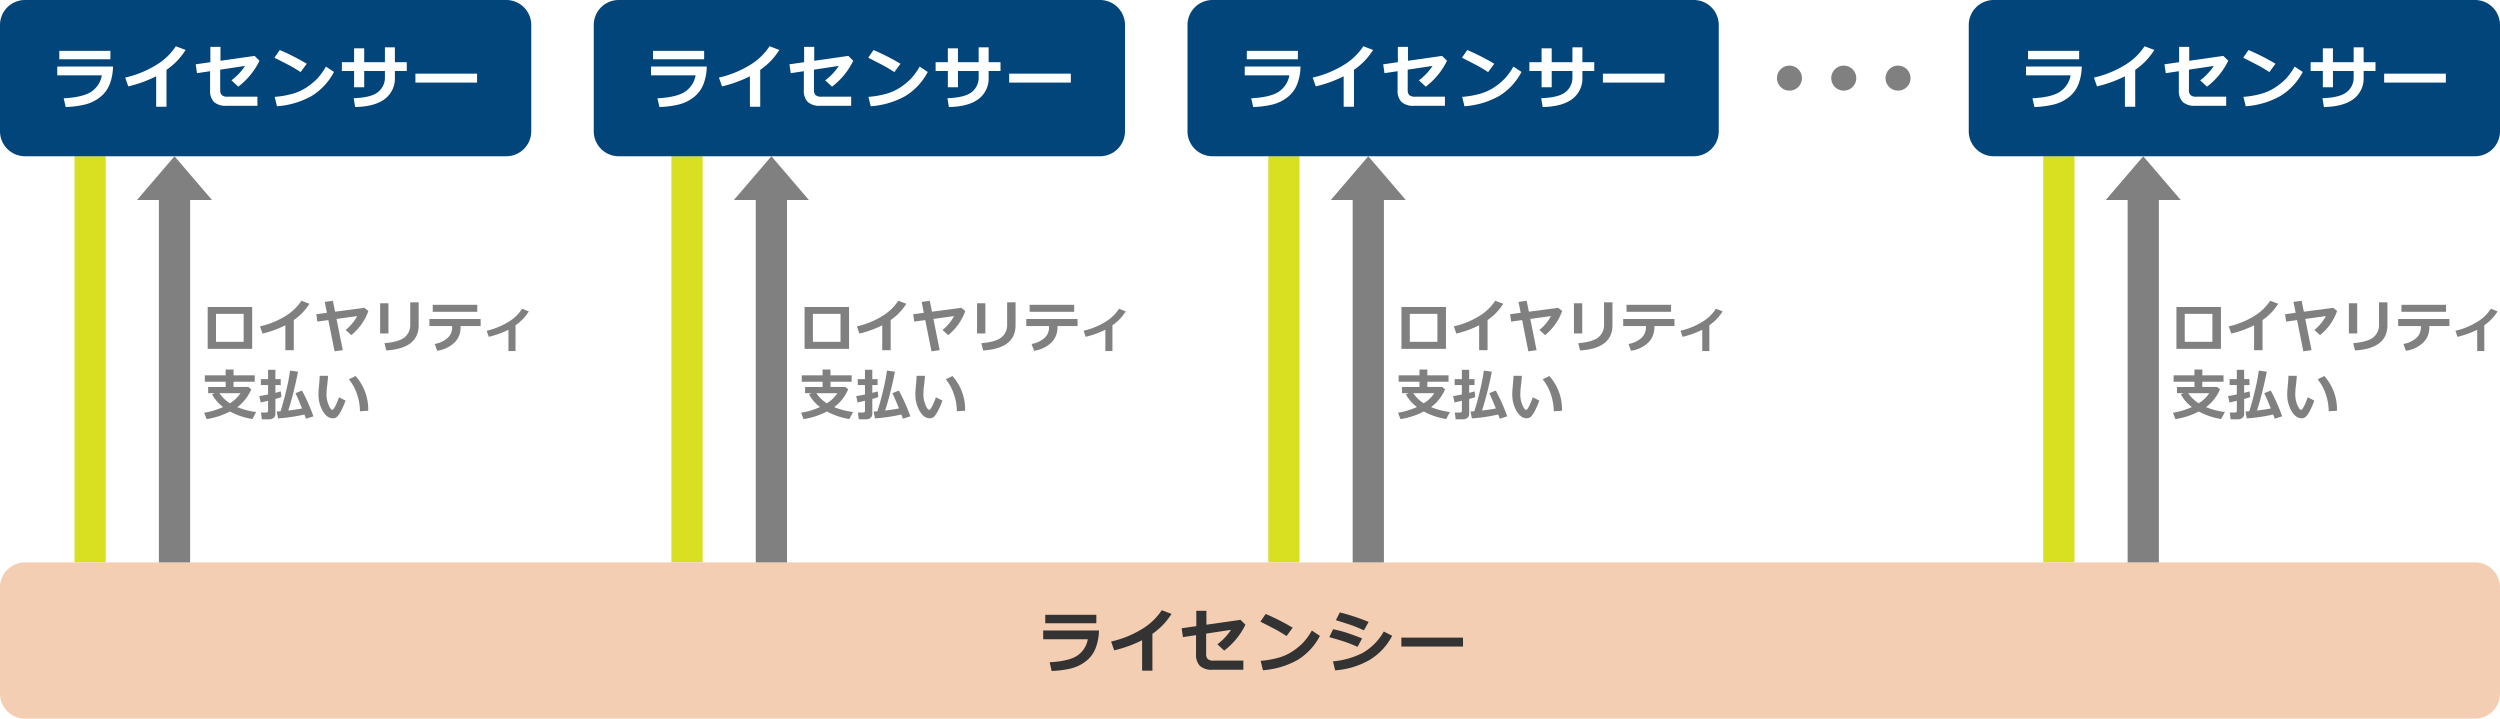 <svg xmlns="http://www.w3.org/2000/svg" width="800" height="229.965" viewBox="0 0 800 229.965">
  <g id="img_industry_case_02_01" transform="translate(-19.941 -16.318)">
    <rect id="長方形_9225" data-name="長方形 9225" width="10" height="129.964" transform="translate(43.783 66.318)" fill="#d9e021"/>
    <rect id="長方形_9226" data-name="長方形 9226" width="10" height="129.964" transform="translate(234.789 66.318)" fill="#d9e021"/>
    <rect id="長方形_9227" data-name="長方形 9227" width="10" height="129.964" transform="translate(425.797 66.318)" fill="#d9e021"/>
    <rect id="長方形_9228" data-name="長方形 9228" width="10" height="129.964" transform="translate(673.783 66.318)" fill="#d9e021"/>
    <path id="パス_31260" data-name="パス 31260" d="M162,50H8a8,8,0,0,1-8-8V8A8,8,0,0,1,8,0H162a8,8,0,0,1,8,8V42a8,8,0,0,1-8,8" transform="translate(19.941 16.318)" fill="#02457a"/>
    <path id="パス_31261" data-name="パス 31261" d="M36.155,21.284a16.068,16.068,0,0,1-1.015,5.553,9.732,9.732,0,0,1-3.206,4.324,12.668,12.668,0,0,1-5.044,2.358,31.32,31.32,0,0,1-5.87.731l-.634-2.793q5.994-.323,8.712-2.031A7.948,7.948,0,0,0,32.6,24.1H18.323V21.284Zm-.827-2.31H18.978V16.267h16.35Z" transform="translate(19.941 16.318)" fill="#fff"/>
    <path id="パス_31262" data-name="パス 31262" d="M53.272,34.153h-3.3V24.41a40.026,40.026,0,0,1-8.927,3.233l-.988-2.814a32.664,32.664,0,0,0,9.861-3.986A19.716,19.716,0,0,0,56.269,14.8L59.4,15.988a23.948,23.948,0,0,1-3.072,3.856,24.586,24.586,0,0,1-3.051,2.514Z" transform="translate(19.941 16.318)" fill="#fff"/>
    <path id="パス_31263" data-name="パス 31263" d="M83.043,19.436a23.013,23.013,0,0,1-6.8,8.293l-2.18-2.02a18.765,18.765,0,0,0,4.361-4.619l-7.96,1.2v6.521a2.243,2.243,0,0,0,.5,1.611,2.757,2.757,0,0,0,1.961.516h9.453v2.911H72.494a5.549,5.549,0,0,1-4.028-1.23,5.078,5.078,0,0,1-1.236-3.744v-6.09l-4.189.633-.419-2.836,4.694-.676V15H70.55v4.448l10.9-1.569Z" transform="translate(19.941 16.318)" fill="#fff"/>
    <path id="パス_31264" data-name="パス 31264" d="M98.161,20.4l-1.966,2.664q-1.59-1.021-2.82-1.719t-5.559-2.879l1.7-2.46A70.257,70.257,0,0,1,98.161,20.4m8.712,2.621A19.6,19.6,0,0,1,99.751,30.7,26.4,26.4,0,0,1,88.633,34L87.9,31a29.064,29.064,0,0,0,6.123-1.117,16.184,16.184,0,0,0,4.292-2.058,21.7,21.7,0,0,0,3.137-2.589,20.961,20.961,0,0,0,2.841-3.926Z" transform="translate(19.941 16.318)" fill="#fff"/>
    <path id="パス_31265" data-name="パス 31265" d="M126.364,19.9h3.8v2.814h-3.8V24.7a8.224,8.224,0,0,1-3.244,6.993q-3.245,2.438-9.475,2.557l-.462-2.826q5.629-.193,7.81-1.993a5.833,5.833,0,0,0,2.181-4.731V22.712h-6.628v5.221h-3.234V22.712H109.4V19.9h3.91V15.461h3.234V19.9h6.628V15.15h3.19Z" transform="translate(19.941 16.318)" fill="#fff"/>
    <rect id="長方形_9229" data-name="長方形 9229" width="19.733" height="2.857" transform="translate(152.873 39.891)" fill="#fff"/>
    <path id="パス_31266" data-name="パス 31266" d="M352,50H198a8,8,0,0,1-8-8V8a8,8,0,0,1,8-8H352a8,8,0,0,1,8,8V42a8,8,0,0,1-8,8" transform="translate(19.941 16.318)" fill="#02457a"/>
    <path id="パス_31267" data-name="パス 31267" d="M226.155,21.284a16.068,16.068,0,0,1-1.015,5.553,9.732,9.732,0,0,1-3.206,4.324,12.668,12.668,0,0,1-5.044,2.358,31.32,31.32,0,0,1-5.87.731l-.634-2.793q5.994-.323,8.712-2.031a7.948,7.948,0,0,0,3.5-5.328H208.323V21.284Zm-.827-2.31h-16.35V16.267h16.35Z" transform="translate(19.941 16.318)" fill="#fff"/>
    <path id="パス_31268" data-name="パス 31268" d="M243.272,34.153h-3.3V24.41a40.026,40.026,0,0,1-8.927,3.233l-.988-2.814a32.664,32.664,0,0,0,9.861-3.986,19.716,19.716,0,0,0,6.349-6.047l3.127,1.192a24,24,0,0,1-3.073,3.856,24.586,24.586,0,0,1-3.051,2.514Z" transform="translate(19.941 16.318)" fill="#fff"/>
    <path id="パス_31269" data-name="パス 31269" d="M273.043,19.436a23.013,23.013,0,0,1-6.8,8.293l-2.18-2.02a18.766,18.766,0,0,0,4.361-4.619l-7.96,1.2v6.521a2.243,2.243,0,0,0,.5,1.611,2.755,2.755,0,0,0,1.96.516h9.453v2.911h-9.883a5.549,5.549,0,0,1-4.028-1.23,5.082,5.082,0,0,1-1.236-3.744v-6.09l-4.189.633-.419-2.836,4.694-.676V15h3.234v4.448l10.9-1.569Z" transform="translate(19.941 16.318)" fill="#fff"/>
    <path id="パス_31270" data-name="パス 31270" d="M288.161,20.4,286.2,23.067q-1.589-1.021-2.819-1.719t-5.56-2.879l1.7-2.46a70.186,70.186,0,0,1,8.647,4.394m8.712,2.621a19.6,19.6,0,0,1-7.122,7.681A26.4,26.4,0,0,1,278.633,34L277.9,31a29.064,29.064,0,0,0,6.123-1.117,16.169,16.169,0,0,0,4.292-2.058,21.648,21.648,0,0,0,3.137-2.589,20.962,20.962,0,0,0,2.841-3.926Z" transform="translate(19.941 16.318)" fill="#fff"/>
    <path id="パス_31271" data-name="パス 31271" d="M316.364,19.9h3.8v2.814h-3.8V24.7a8.224,8.224,0,0,1-3.244,6.993q-3.244,2.438-9.475,2.557l-.462-2.826q5.628-.193,7.81-1.993a5.836,5.836,0,0,0,2.181-4.731V22.712h-6.628v5.221h-3.234V22.712H299.4V19.9h3.91V15.461h3.234V19.9h6.628V15.15h3.19Z" transform="translate(19.941 16.318)" fill="#fff"/>
    <rect id="長方形_9230" data-name="長方形 9230" width="19.733" height="2.857" transform="translate(342.873 39.891)" fill="#fff"/>
    <path id="パス_31272" data-name="パス 31272" d="M542,50H388a8,8,0,0,1-8-8V8a8,8,0,0,1,8-8H542a8,8,0,0,1,8,8V42a8,8,0,0,1-8,8" transform="translate(19.941 16.318)" fill="#02457a"/>
    <path id="パス_31273" data-name="パス 31273" d="M416.155,21.284a16.067,16.067,0,0,1-1.014,5.553,9.742,9.742,0,0,1-3.207,4.324,12.664,12.664,0,0,1-5.043,2.358,31.32,31.32,0,0,1-5.871.731l-.634-2.793q5.994-.323,8.712-2.031a7.948,7.948,0,0,0,3.5-5.328H398.323V21.284Zm-.827-2.31h-16.35V16.267h16.35Z" transform="translate(19.941 16.318)" fill="#fff"/>
    <path id="パス_31274" data-name="パス 31274" d="M433.272,34.153h-3.3V24.41a40.044,40.044,0,0,1-8.927,3.233l-.988-2.814a32.664,32.664,0,0,0,9.861-3.986,19.716,19.716,0,0,0,6.349-6.047l3.126,1.192a23.947,23.947,0,0,1-3.072,3.856,24.586,24.586,0,0,1-3.051,2.514Z" transform="translate(19.941 16.318)" fill="#fff"/>
    <path id="パス_31275" data-name="パス 31275" d="M463.043,19.436a23.013,23.013,0,0,1-6.8,8.293l-2.18-2.02a18.766,18.766,0,0,0,4.361-4.619l-7.96,1.2v6.521a2.243,2.243,0,0,0,.5,1.611,2.755,2.755,0,0,0,1.96.516h9.453v2.911h-9.883a5.549,5.549,0,0,1-4.028-1.23,5.082,5.082,0,0,1-1.236-3.744v-6.09l-4.189.633-.419-2.836,4.694-.676V15h3.234v4.448l10.9-1.569Z" transform="translate(19.941 16.318)" fill="#fff"/>
    <path id="パス_31276" data-name="パス 31276" d="M478.161,20.4,476.2,23.067q-1.589-1.021-2.819-1.719t-5.56-2.879l1.7-2.46a70.186,70.186,0,0,1,8.647,4.394m8.712,2.621a19.6,19.6,0,0,1-7.122,7.681A26.4,26.4,0,0,1,468.633,34L467.9,31a29.064,29.064,0,0,0,6.123-1.117,16.169,16.169,0,0,0,4.292-2.058,21.648,21.648,0,0,0,3.137-2.589,20.962,20.962,0,0,0,2.841-3.926Z" transform="translate(19.941 16.318)" fill="#fff"/>
    <path id="パス_31277" data-name="パス 31277" d="M506.364,19.9h3.8v2.814h-3.8V24.7a8.224,8.224,0,0,1-3.244,6.993q-3.244,2.438-9.475,2.557l-.462-2.826q5.628-.193,7.81-1.993a5.836,5.836,0,0,0,2.181-4.731V22.712h-6.628v5.221h-3.234V22.712H489.4V19.9h3.91V15.461h3.234V19.9h6.628V15.15h3.19Z" transform="translate(19.941 16.318)" fill="#fff"/>
    <rect id="長方形_9231" data-name="長方形 9231" width="19.733" height="2.857" transform="translate(532.873 39.891)" fill="#fff"/>
    <path id="パス_31278" data-name="パス 31278" d="M792,50H638a8,8,0,0,1-8-8V8a8,8,0,0,1,8-8H792a8,8,0,0,1,8,8V42a8,8,0,0,1-8,8" transform="translate(19.941 16.318)" fill="#02457a"/>
    <path id="パス_31279" data-name="パス 31279" d="M666.155,21.284a16.092,16.092,0,0,1-1.014,5.553,9.749,9.749,0,0,1-3.207,4.324,12.67,12.67,0,0,1-5.043,2.358,31.341,31.341,0,0,1-5.871.731l-.634-2.793q5.994-.323,8.712-2.031a7.951,7.951,0,0,0,3.5-5.328H648.323V21.284Zm-.827-2.31h-16.35V16.267h16.35Z" transform="translate(19.941 16.318)" fill="#fff"/>
    <path id="パス_31280" data-name="パス 31280" d="M683.271,34.153h-3.3V24.41a40.034,40.034,0,0,1-8.928,3.233l-.988-2.814a32.664,32.664,0,0,0,9.861-3.986,19.72,19.72,0,0,0,6.35-6.047l3.125,1.192a23.892,23.892,0,0,1-3.072,3.856,24.517,24.517,0,0,1-3.051,2.514Z" transform="translate(19.941 16.318)" fill="#fff"/>
    <path id="パス_31281" data-name="パス 31281" d="M713.043,19.436a23.014,23.014,0,0,1-6.8,8.293l-2.18-2.02a18.784,18.784,0,0,0,4.361-4.619l-7.96,1.2v6.521a2.248,2.248,0,0,0,.5,1.611,2.757,2.757,0,0,0,1.961.516h9.453v2.911h-9.883a5.549,5.549,0,0,1-4.028-1.23,5.082,5.082,0,0,1-1.236-3.744v-6.09l-4.189.633-.419-2.836,4.694-.676V15h3.234v4.448l10.9-1.569Z" transform="translate(19.941 16.318)" fill="#fff"/>
    <path id="パス_31282" data-name="パス 31282" d="M728.161,20.4,726.2,23.067q-1.59-1.021-2.82-1.719t-5.559-2.879l1.7-2.46a70.255,70.255,0,0,1,8.647,4.394m8.712,2.621a19.6,19.6,0,0,1-7.122,7.681A26.4,26.4,0,0,1,718.633,34L717.9,31a29.065,29.065,0,0,0,6.123-1.117,16.161,16.161,0,0,0,4.291-2.058,21.593,21.593,0,0,0,3.137-2.589,20.915,20.915,0,0,0,2.842-3.926Z" transform="translate(19.941 16.318)" fill="#fff"/>
    <path id="パス_31283" data-name="パス 31283" d="M756.363,19.9h3.8v2.814h-3.8V24.7a8.222,8.222,0,0,1-3.244,6.993q-3.243,2.438-9.475,2.557l-.461-2.826q5.628-.193,7.809-1.993a5.834,5.834,0,0,0,2.182-4.731V22.712h-6.629v5.221h-3.233V22.712H739.4V19.9h3.91V15.461h3.233V19.9h6.629V15.15h3.189Z" transform="translate(19.941 16.318)" fill="#fff"/>
    <rect id="長方形_9232" data-name="長方形 9232" width="19.733" height="2.857" transform="translate(782.873 39.891)" fill="#fff"/>
    <path id="パス_31284" data-name="パス 31284" d="M792,229.964H8a8,8,0,0,1-8-8v-34a8,8,0,0,1,8-8H792a8,8,0,0,1,8,8v34a8,8,0,0,1-8,8" transform="translate(19.941 16.318)" fill="#f4ceb3"/>
    <path id="パス_31285" data-name="パス 31285" d="M351.655,201.748a16.063,16.063,0,0,1-1.014,5.553,9.742,9.742,0,0,1-3.207,4.324,12.65,12.65,0,0,1-5.043,2.358,31.238,31.238,0,0,1-5.871.73l-.634-2.793q5.994-.321,8.712-2.03a7.95,7.95,0,0,0,3.5-5.328H333.823v-2.814Zm-.827-2.31h-16.35v-2.707h16.35Z" transform="translate(19.941 16.318)" fill="#333"/>
    <path id="パス_31286" data-name="パス 31286" d="M368.772,214.617h-3.3v-9.743a40.043,40.043,0,0,1-8.927,3.233l-.988-2.814a32.664,32.664,0,0,0,9.861-3.986,19.706,19.706,0,0,0,6.349-6.047l3.126,1.192a23.946,23.946,0,0,1-3.072,3.856,24.585,24.585,0,0,1-3.051,2.514Z" transform="translate(19.941 16.318)" fill="#333"/>
    <path id="パス_31287" data-name="パス 31287" d="M398.543,199.9a23.013,23.013,0,0,1-6.8,8.293l-2.18-2.02a18.766,18.766,0,0,0,4.361-4.619l-7.96,1.2v6.521a2.243,2.243,0,0,0,.5,1.611,2.755,2.755,0,0,0,1.96.516h9.453v2.911h-9.883a5.553,5.553,0,0,1-4.028-1.229,5.086,5.086,0,0,1-1.236-3.745v-6.09l-4.189.633-.419-2.836,4.694-.676v-4.91h3.234v4.448l10.9-1.569Z" transform="translate(19.941 16.318)" fill="#333"/>
    <path id="パス_31288" data-name="パス 31288" d="M413.661,200.867l-1.966,2.664q-1.589-1.021-2.819-1.719t-5.56-2.879l1.7-2.46a70.184,70.184,0,0,1,8.647,4.394m8.712,2.621a19.6,19.6,0,0,1-7.122,7.681,26.385,26.385,0,0,1-11.118,3.3l-.731-3.008a29.064,29.064,0,0,0,6.123-1.117,16.138,16.138,0,0,0,4.292-2.058,21.645,21.645,0,0,0,3.137-2.588,20.974,20.974,0,0,0,2.841-3.927Z" transform="translate(19.941 16.318)" fill="#333"/>
    <path id="パス_31289" data-name="パス 31289" d="M435.881,204.283l-1.461,2.707q-2.385-1.043-3.927-1.569t-5.129-1.536l1.225-2.535a40.948,40.948,0,0,1,4.087,1.047q1.842.586,5.205,1.886m9.614-.838a19.512,19.512,0,0,1-7.289,7.777,25.938,25.938,0,0,1-10.951,3.287l-.709-2.879A25.624,25.624,0,0,0,436,208.956a17.855,17.855,0,0,0,6.806-6.875Zm-7.53-4.426-1.515,2.686q-1.172-.526-2.417-1.042T432,199.9l-4.512-1.45,1.257-2.482a65.73,65.73,0,0,1,9.217,3.051" transform="translate(19.941 16.318)" fill="#333"/>
    <rect id="長方形_9233" data-name="長方形 9233" width="19.733" height="2.857" transform="translate(468.373 220.354)" fill="#333"/>
    <path id="パス_31290" data-name="パス 31290" d="M80.695,111.635H66.457v-13.4H80.695Zm-2.734-11.2H69.119v8.947h8.842Z" transform="translate(19.941 16.318)" fill="gray"/>
    <path id="パス_31291" data-name="パス 31291" d="M94.01,112.066h-2.7v-7.972a32.782,32.782,0,0,1-7.3,2.646l-.809-2.3a26.7,26.7,0,0,0,8.069-3.261,16.137,16.137,0,0,0,5.194-4.948l2.558.976a19.579,19.579,0,0,1-2.514,3.155,20,20,0,0,1-2.5,2.057Z" transform="translate(19.941 16.318)" fill="gray"/>
    <path id="パス_31292" data-name="パス 31292" d="M109.69,112.048l-2.628.378-1.995-10-3.516.483-.334-2.355,3.393-.457-.694-3.489,2.61-.361.7,3.5,9.36-1.248,1.292,1.011a17.386,17.386,0,0,1-5.458,7.726l-1.828-1.644a14.607,14.607,0,0,0,3.7-4.447l-6.609.914Z" transform="translate(19.941 16.318)" fill="gray"/>
    <path id="パス_31293" data-name="パス 31293" d="M124.306,106.705h-2.663v-9.65h2.663Zm9.668-2.646q0,7.454-10.371,8.086l-.571-2.329q4.5-.378,6.372-1.819a5.068,5.068,0,0,0,1.872-4.281V96.755h2.7Z" transform="translate(19.941 16.318)" fill="gray"/>
    <path id="パス_31294" data-name="パス 31294" d="M153.811,104.349h-6.425v.273a6.764,6.764,0,0,1-1.964,5.027,10.3,10.3,0,0,1-5.524,2.6l-.791-2.179a8.388,8.388,0,0,0,4.135-1.93,4.481,4.481,0,0,0,1.446-3.4v-.4h-7.277v-2.267h16.4Zm-1.081-4.57H138.474v-2.25H152.73Z" transform="translate(19.941 16.318)" fill="gray"/>
    <path id="パス_31295" data-name="パス 31295" d="M164.973,112.338h-2.268v-6.82a28.681,28.681,0,0,1-6.3,2.267l-.668-1.942a23.161,23.161,0,0,0,6.728-2.7,13.486,13.486,0,0,0,4.627-4.356l2.127.862a14.692,14.692,0,0,1-4.245,4.429Z" transform="translate(19.941 16.318)" fill="gray"/>
    <path id="パス_31296" data-name="パス 31296" d="M80.4,124.582a13.718,13.718,0,0,1-4.474,5.7,23.971,23.971,0,0,0,6.039,1.564l-1.205,2.25a22.76,22.76,0,0,1-7.163-2.417,24.172,24.172,0,0,1-7.47,2.435l-.791-2.039a23.731,23.731,0,0,0,6.055-1.828,12.044,12.044,0,0,1-3.515-4.052l.852-.378H66.615v-1.986h5.6v-1.67H65.552V120.1h6.662v-1.855h2.522V120.1h6.785v2.057H74.736v1.67h4.72Zm-6.829,4.474a10.979,10.979,0,0,0,3.375-3.226l-6.724-.008a11.588,11.588,0,0,0,3.349,3.234" transform="translate(19.941 16.318)" fill="gray"/>
    <path id="パス_31297" data-name="パス 31297" d="M90.056,127.052a16.459,16.459,0,0,1-1.925.607v4.754a1.578,1.578,0,0,1-.576,1.306,2.3,2.3,0,0,1-1.481.461H83.807L83.516,132h1.662c.4,0,.606-.172.606-.518v-3.235l-2.355.554-.449-2.056q.792-.1,2.8-.519V123.22h-2.3v-1.907h2.3v-2.971h2.347v2.971h1.705v1.907H88.131v2.487q1.265-.308,1.74-.474Zm7.356,5.59a54.661,54.661,0,0,1-8.438,1.248l-.413-2.2q.423-.018,1.2-.079.913-2.778,1.859-6.789a56.693,56.693,0,0,0,1.191-6.237l2.557.361q-.5,2.706-1.415,6.363t-1.723,6.064q2.55-.3,4.43-.668-1.476-3.682-2.118-4.878l2.1-.852a60.264,60.264,0,0,1,3.656,8.244L97.922,134q-.123-.353-.51-1.354" transform="translate(19.941 16.318)" fill="gray"/>
    <path id="パス_31298" data-name="パス 31298" d="M110.578,128.186a23.544,23.544,0,0,1-1.147,2.729,10.491,10.491,0,0,1-1.358,2.224,1.963,1.963,0,0,1-1.538.716q-1.9,0-3.261-2.343a10.505,10.505,0,0,1-1.362-5.383q0-.993.193-2.944t.185-2.935h2.689q-.025.887-.263,2.909a25.564,25.564,0,0,0-.229,2.918,8.654,8.654,0,0,0,.681,3.55q.681,1.53,1.156,1.53.686,0,2.162-4.017Zm7.251,3.252-2.646.167a16.819,16.819,0,0,0-.949-5.484,14.9,14.9,0,0,0-2.584-4.738l2.127-1.063a16.027,16.027,0,0,1,4.052,11.118" transform="translate(19.941 16.318)" fill="gray"/>
    <path id="パス_31299" data-name="パス 31299" d="M67.841,64l-12-14-12,14h7V179.964h10V64Z" transform="translate(19.941 16.318)" fill="gray"/>
    <path id="パス_31314" data-name="パス 31314" d="M576.626,25a4,4,0,1,1-4-4,4,4,0,0,1,4,4" transform="translate(19.941 16.318)" fill="gray"/>
    <path id="パス_31315" data-name="パス 31315" d="M594,25a4,4,0,1,1-4-4,4,4,0,0,1,4,4" transform="translate(19.941 16.318)" fill="gray"/>
    <path id="パス_31316" data-name="パス 31316" d="M611.374,25a4,4,0,1,1-4-4,4,4,0,0,1,4,4" transform="translate(19.941 16.318)" fill="gray"/>
    <path id="パス_31317" data-name="パス 31317" d="M271.7,111.635H257.464v-13.4H271.7Zm-2.733-11.2h-8.842v8.947h8.842Z" transform="translate(19.941 16.318)" fill="gray"/>
    <path id="パス_31318" data-name="パス 31318" d="M285.018,112.066h-2.7v-7.972a32.782,32.782,0,0,1-7.3,2.646l-.809-2.3a26.7,26.7,0,0,0,8.069-3.261,16.137,16.137,0,0,0,5.194-4.948l2.558.976a19.581,19.581,0,0,1-2.514,3.155,20.007,20.007,0,0,1-2.5,2.057Z" transform="translate(19.941 16.318)" fill="gray"/>
    <path id="パス_31319" data-name="パス 31319" d="M300.7,112.048l-2.628.378-1.995-10-3.516.483-.334-2.355,3.393-.457-.694-3.489,2.61-.361.7,3.5L307.6,98.5l1.292,1.011a17.386,17.386,0,0,1-5.458,7.726l-1.828-1.644a14.607,14.607,0,0,0,3.7-4.447l-6.609.914Z" transform="translate(19.941 16.318)" fill="gray"/>
    <path id="パス_31320" data-name="パス 31320" d="M315.313,106.705H312.65v-9.65h2.663Zm9.668-2.646q0,7.454-10.371,8.086l-.571-2.329q4.5-.378,6.372-1.819a5.068,5.068,0,0,0,1.872-4.281V96.755h2.7Z" transform="translate(19.941 16.318)" fill="gray"/>
    <path id="パス_31321" data-name="パス 31321" d="M344.818,104.349h-6.424v.273a6.764,6.764,0,0,1-1.965,5.027,10.3,10.3,0,0,1-5.524,2.6l-.791-2.179a8.388,8.388,0,0,0,4.135-1.93,4.481,4.481,0,0,0,1.446-3.4v-.4h-7.277v-2.267h16.4Zm-1.081-4.57H329.481v-2.25h14.256Z" transform="translate(19.941 16.318)" fill="gray"/>
    <path id="パス_31322" data-name="パス 31322" d="M355.98,112.338h-2.268v-6.82a28.681,28.681,0,0,1-6.3,2.267l-.668-1.942a23.155,23.155,0,0,0,6.727-2.7,13.49,13.49,0,0,0,4.628-4.356l2.127.862a14.693,14.693,0,0,1-4.245,4.429Z" transform="translate(19.941 16.318)" fill="gray"/>
    <path id="パス_31323" data-name="パス 31323" d="M271.412,124.582a13.718,13.718,0,0,1-4.474,5.7,23.971,23.971,0,0,0,6.039,1.564l-1.2,2.25a22.759,22.759,0,0,1-7.163-2.417,24.172,24.172,0,0,1-7.47,2.435l-.791-2.039a23.731,23.731,0,0,0,6.055-1.828,12.044,12.044,0,0,1-3.515-4.052l.852-.378h-2.118v-1.986h5.6v-1.67h-6.662V120.1h6.662v-1.855h2.522V120.1h6.785v2.057h-6.785v1.67h4.72Zm-6.829,4.474a10.979,10.979,0,0,0,3.375-3.226l-6.724-.008a11.588,11.588,0,0,0,3.349,3.234" transform="translate(19.941 16.318)" fill="gray"/>
    <path id="パス_31324" data-name="パス 31324" d="M281.063,127.052a16.459,16.459,0,0,1-1.925.607v4.754a1.581,1.581,0,0,1-.576,1.306,2.3,2.3,0,0,1-1.481.461h-2.267l-.291-2.18h1.662c.4,0,.606-.172.606-.518v-3.235l-2.355.554-.449-2.056q.792-.1,2.8-.519V123.22h-2.3v-1.907h2.3v-2.971h2.347v2.971h1.7v1.907h-1.7v2.487q1.264-.308,1.74-.474Zm7.356,5.59a54.661,54.661,0,0,1-8.438,1.248l-.413-2.2q.423-.018,1.2-.079.913-2.778,1.858-6.789a56.506,56.506,0,0,0,1.192-6.237l2.557.361q-.5,2.706-1.415,6.363t-1.723,6.064q2.55-.3,4.43-.668-1.476-3.682-2.118-4.878l2.1-.852a60.268,60.268,0,0,1,3.656,8.244l-2.373.774q-.123-.353-.51-1.354" transform="translate(19.941 16.318)" fill="gray"/>
    <path id="パス_31325" data-name="パス 31325" d="M301.585,128.186a23.54,23.54,0,0,1-1.147,2.729,10.532,10.532,0,0,1-1.358,2.224,1.963,1.963,0,0,1-1.538.716q-1.9,0-3.261-2.343a10.5,10.5,0,0,1-1.362-5.383q0-.993.193-2.944t.185-2.935h2.689q-.025.887-.263,2.909a25.567,25.567,0,0,0-.229,2.918,8.655,8.655,0,0,0,.681,3.55q.681,1.53,1.156,1.53.686,0,2.162-4.017Zm7.251,3.252-2.646.167a16.819,16.819,0,0,0-.949-5.484,14.9,14.9,0,0,0-2.584-4.738l2.127-1.063a16.027,16.027,0,0,1,4.052,11.118" transform="translate(19.941 16.318)" fill="gray"/>
    <path id="パス_31326" data-name="パス 31326" d="M258.848,64l-12-14-12,14h7V179.964h10V64Z" transform="translate(19.941 16.318)" fill="gray"/>
    <path id="パス_31327" data-name="パス 31327" d="M462.709,111.635H448.471v-13.4h14.238Zm-2.733-11.2h-8.842v8.947h8.842Z" transform="translate(19.941 16.318)" fill="gray"/>
    <path id="パス_31328" data-name="パス 31328" d="M476.024,112.066h-2.7v-7.972a32.782,32.782,0,0,1-7.3,2.646l-.809-2.3a26.7,26.7,0,0,0,8.069-3.261,16.138,16.138,0,0,0,5.194-4.948l2.558.976a19.577,19.577,0,0,1-2.514,3.155,20,20,0,0,1-2.5,2.057Z" transform="translate(19.941 16.318)" fill="gray"/>
    <path id="パス_31329" data-name="パス 31329" d="M491.7,112.048l-2.628.378-1.995-10-3.516.483-.334-2.355,3.393-.457-.694-3.489,2.61-.361.7,3.5L498.6,98.5l1.292,1.011a17.386,17.386,0,0,1-5.458,7.726l-1.828-1.644a14.607,14.607,0,0,0,3.7-4.447l-6.609.914Z" transform="translate(19.941 16.318)" fill="gray"/>
    <path id="パス_31330" data-name="パス 31330" d="M506.32,106.705h-2.663v-9.65h2.663Zm9.668-2.646q0,7.454-10.371,8.086l-.571-2.329q4.5-.378,6.372-1.819a5.068,5.068,0,0,0,1.872-4.281V96.755h2.7Z" transform="translate(19.941 16.318)" fill="gray"/>
    <path id="パス_31331" data-name="パス 31331" d="M535.825,104.349H529.4v.273a6.764,6.764,0,0,1-1.964,5.027,10.3,10.3,0,0,1-5.524,2.6l-.791-2.179a8.388,8.388,0,0,0,4.135-1.93,4.481,4.481,0,0,0,1.446-3.4v-.4h-7.277v-2.267h16.4Zm-1.081-4.57H520.488v-2.25h14.256Z" transform="translate(19.941 16.318)" fill="gray"/>
    <path id="パス_31332" data-name="パス 31332" d="M546.987,112.338h-2.268v-6.82a28.681,28.681,0,0,1-6.3,2.267l-.668-1.942a23.154,23.154,0,0,0,6.727-2.7,13.489,13.489,0,0,0,4.628-4.356l2.127.862a14.692,14.692,0,0,1-4.245,4.429Z" transform="translate(19.941 16.318)" fill="gray"/>
    <path id="パス_31333" data-name="パス 31333" d="M462.419,124.582a13.718,13.718,0,0,1-4.474,5.7,23.971,23.971,0,0,0,6.039,1.564l-1.205,2.25a22.759,22.759,0,0,1-7.163-2.417,24.172,24.172,0,0,1-7.47,2.435l-.791-2.039a23.731,23.731,0,0,0,6.055-1.828,12.044,12.044,0,0,1-3.515-4.052l.852-.378h-2.118v-1.986h5.6v-1.67h-6.662V120.1h6.662v-1.855h2.522V120.1h6.785v2.057H456.75v1.67h4.72Zm-6.829,4.474a10.979,10.979,0,0,0,3.375-3.226l-6.724-.008a11.588,11.588,0,0,0,3.349,3.234" transform="translate(19.941 16.318)" fill="gray"/>
    <path id="パス_31334" data-name="パス 31334" d="M472.07,127.052a16.46,16.46,0,0,1-1.925.607v4.754a1.581,1.581,0,0,1-.576,1.306,2.3,2.3,0,0,1-1.481.461h-2.267L465.53,132h1.662c.4,0,.606-.172.606-.518v-3.235l-2.355.554-.449-2.056q.792-.1,2.8-.519V123.22h-2.3v-1.907h2.3v-2.971h2.347v2.971h1.705v1.907h-1.705v2.487q1.265-.308,1.74-.474Zm7.356,5.59a54.66,54.66,0,0,1-8.438,1.248l-.413-2.2q.423-.018,1.2-.079.914-2.778,1.858-6.789a56.508,56.508,0,0,0,1.192-6.237l2.557.361q-.5,2.706-1.415,6.363t-1.723,6.064q2.55-.3,4.43-.668-1.476-3.682-2.118-4.878l2.1-.852a60.262,60.262,0,0,1,3.656,8.244l-2.373.774q-.123-.353-.51-1.354" transform="translate(19.941 16.318)" fill="gray"/>
    <path id="パス_31335" data-name="パス 31335" d="M492.592,128.186a23.55,23.55,0,0,1-1.147,2.729,10.534,10.534,0,0,1-1.358,2.224,1.963,1.963,0,0,1-1.538.716q-1.9,0-3.261-2.343a10.505,10.505,0,0,1-1.362-5.383q0-.993.193-2.944t.185-2.935h2.689q-.025.887-.263,2.909a25.56,25.56,0,0,0-.229,2.918,8.654,8.654,0,0,0,.681,3.55q.681,1.53,1.156,1.53.686,0,2.162-4.017Zm7.251,3.252-2.646.167a16.818,16.818,0,0,0-.949-5.484,14.9,14.9,0,0,0-2.584-4.738l2.127-1.063a16.027,16.027,0,0,1,4.052,11.118" transform="translate(19.941 16.318)" fill="gray"/>
    <path id="パス_31336" data-name="パス 31336" d="M449.855,64l-12-14-12,14h7V179.964h10V64Z" transform="translate(19.941 16.318)" fill="gray"/>
    <path id="パス_31337" data-name="パス 31337" d="M710.7,111.635H696.457v-13.4H710.7Zm-2.733-11.2H699.12v8.947h8.842Z" transform="translate(19.941 16.318)" fill="gray"/>
    <path id="パス_31338" data-name="パス 31338" d="M724.011,112.066h-2.7v-7.972a32.781,32.781,0,0,1-7.3,2.646l-.809-2.3a26.7,26.7,0,0,0,8.069-3.261,16.138,16.138,0,0,0,5.194-4.948l2.558.976a19.581,19.581,0,0,1-2.514,3.155,20.007,20.007,0,0,1-2.5,2.057Z" transform="translate(19.941 16.318)" fill="gray"/>
    <path id="パス_31339" data-name="パス 31339" d="M739.69,112.048l-2.628.378-1.995-10-3.516.483-.334-2.355,3.393-.457-.694-3.489,2.61-.361.7,3.5,9.36-1.248,1.292,1.011a17.386,17.386,0,0,1-5.458,7.726l-1.828-1.644a14.606,14.606,0,0,0,3.7-4.447l-6.609.914Z" transform="translate(19.941 16.318)" fill="gray"/>
    <path id="パス_31340" data-name="パス 31340" d="M754.307,106.705h-2.663v-9.65h2.663Zm9.668-2.646q0,7.454-10.371,8.086l-.571-2.329q4.5-.378,6.372-1.819a5.068,5.068,0,0,0,1.872-4.281V96.755h2.7Z" transform="translate(19.941 16.318)" fill="gray"/>
    <path id="パス_31341" data-name="パス 31341" d="M783.812,104.349h-6.425v.273a6.764,6.764,0,0,1-1.965,5.027,10.3,10.3,0,0,1-5.524,2.6l-.791-2.179a8.388,8.388,0,0,0,4.135-1.93,4.481,4.481,0,0,0,1.446-3.4v-.4h-7.277v-2.267h16.4Zm-1.082-4.57H768.474v-2.25H782.73Z" transform="translate(19.941 16.318)" fill="gray"/>
    <path id="パス_31342" data-name="パス 31342" d="M794.974,112.338h-2.268v-6.82a28.681,28.681,0,0,1-6.3,2.267l-.668-1.942a23.154,23.154,0,0,0,6.727-2.7,13.489,13.489,0,0,0,4.628-4.356l2.127.862a14.692,14.692,0,0,1-4.245,4.429Z" transform="translate(19.941 16.318)" fill="gray"/>
    <path id="パス_31343" data-name="パス 31343" d="M710.405,124.582a13.718,13.718,0,0,1-4.474,5.7,23.97,23.97,0,0,0,6.039,1.564l-1.2,2.25a22.759,22.759,0,0,1-7.163-2.417,24.171,24.171,0,0,1-7.47,2.435l-.791-2.039a23.73,23.73,0,0,0,6.055-1.828,12.044,12.044,0,0,1-3.515-4.052l.852-.378h-2.118v-1.986h5.6v-1.67h-6.662V120.1h6.662v-1.855h2.522V120.1h6.785v2.057h-6.785v1.67h4.72Zm-6.829,4.474a10.979,10.979,0,0,0,3.375-3.226l-6.724-.008a11.588,11.588,0,0,0,3.349,3.234" transform="translate(19.941 16.318)" fill="gray"/>
    <path id="パス_31344" data-name="パス 31344" d="M720.056,127.052a16.463,16.463,0,0,1-1.925.607v4.754a1.581,1.581,0,0,1-.576,1.306,2.3,2.3,0,0,1-1.481.461h-2.267l-.291-2.18h1.662c.4,0,.606-.172.606-.518v-3.235l-2.355.554-.449-2.056q.792-.1,2.8-.519V123.22h-2.3v-1.907h2.3v-2.971h2.347v2.971h1.705v1.907h-1.705v2.487q1.265-.308,1.74-.474Zm7.356,5.59a54.66,54.66,0,0,1-8.438,1.248l-.413-2.2q.423-.018,1.2-.079.914-2.778,1.858-6.789a56.5,56.5,0,0,0,1.192-6.237l2.557.361q-.5,2.706-1.415,6.363t-1.723,6.064q2.55-.3,4.43-.668-1.476-3.682-2.118-4.878l2.1-.852a60.258,60.258,0,0,1,3.656,8.244l-2.373.774q-.123-.353-.51-1.354" transform="translate(19.941 16.318)" fill="gray"/>
    <path id="パス_31345" data-name="パス 31345" d="M740.578,128.186a23.555,23.555,0,0,1-1.147,2.729,10.534,10.534,0,0,1-1.358,2.224,1.963,1.963,0,0,1-1.538.716q-1.9,0-3.261-2.343a10.506,10.506,0,0,1-1.362-5.383q0-.993.193-2.944t.185-2.935h2.689q-.026.887-.263,2.909a25.56,25.56,0,0,0-.229,2.918,8.654,8.654,0,0,0,.681,3.55q.681,1.53,1.156,1.53.686,0,2.162-4.017Zm7.251,3.252-2.646.167a16.819,16.819,0,0,0-.949-5.484,14.9,14.9,0,0,0-2.584-4.738l2.127-1.063a16.027,16.027,0,0,1,4.052,11.118" transform="translate(19.941 16.318)" fill="gray"/>
    <path id="パス_31346" data-name="パス 31346" d="M697.841,64l-12-14-12,14h7V179.964h10V64Z" transform="translate(19.941 16.318)" fill="gray"/>
  </g>
</svg>
